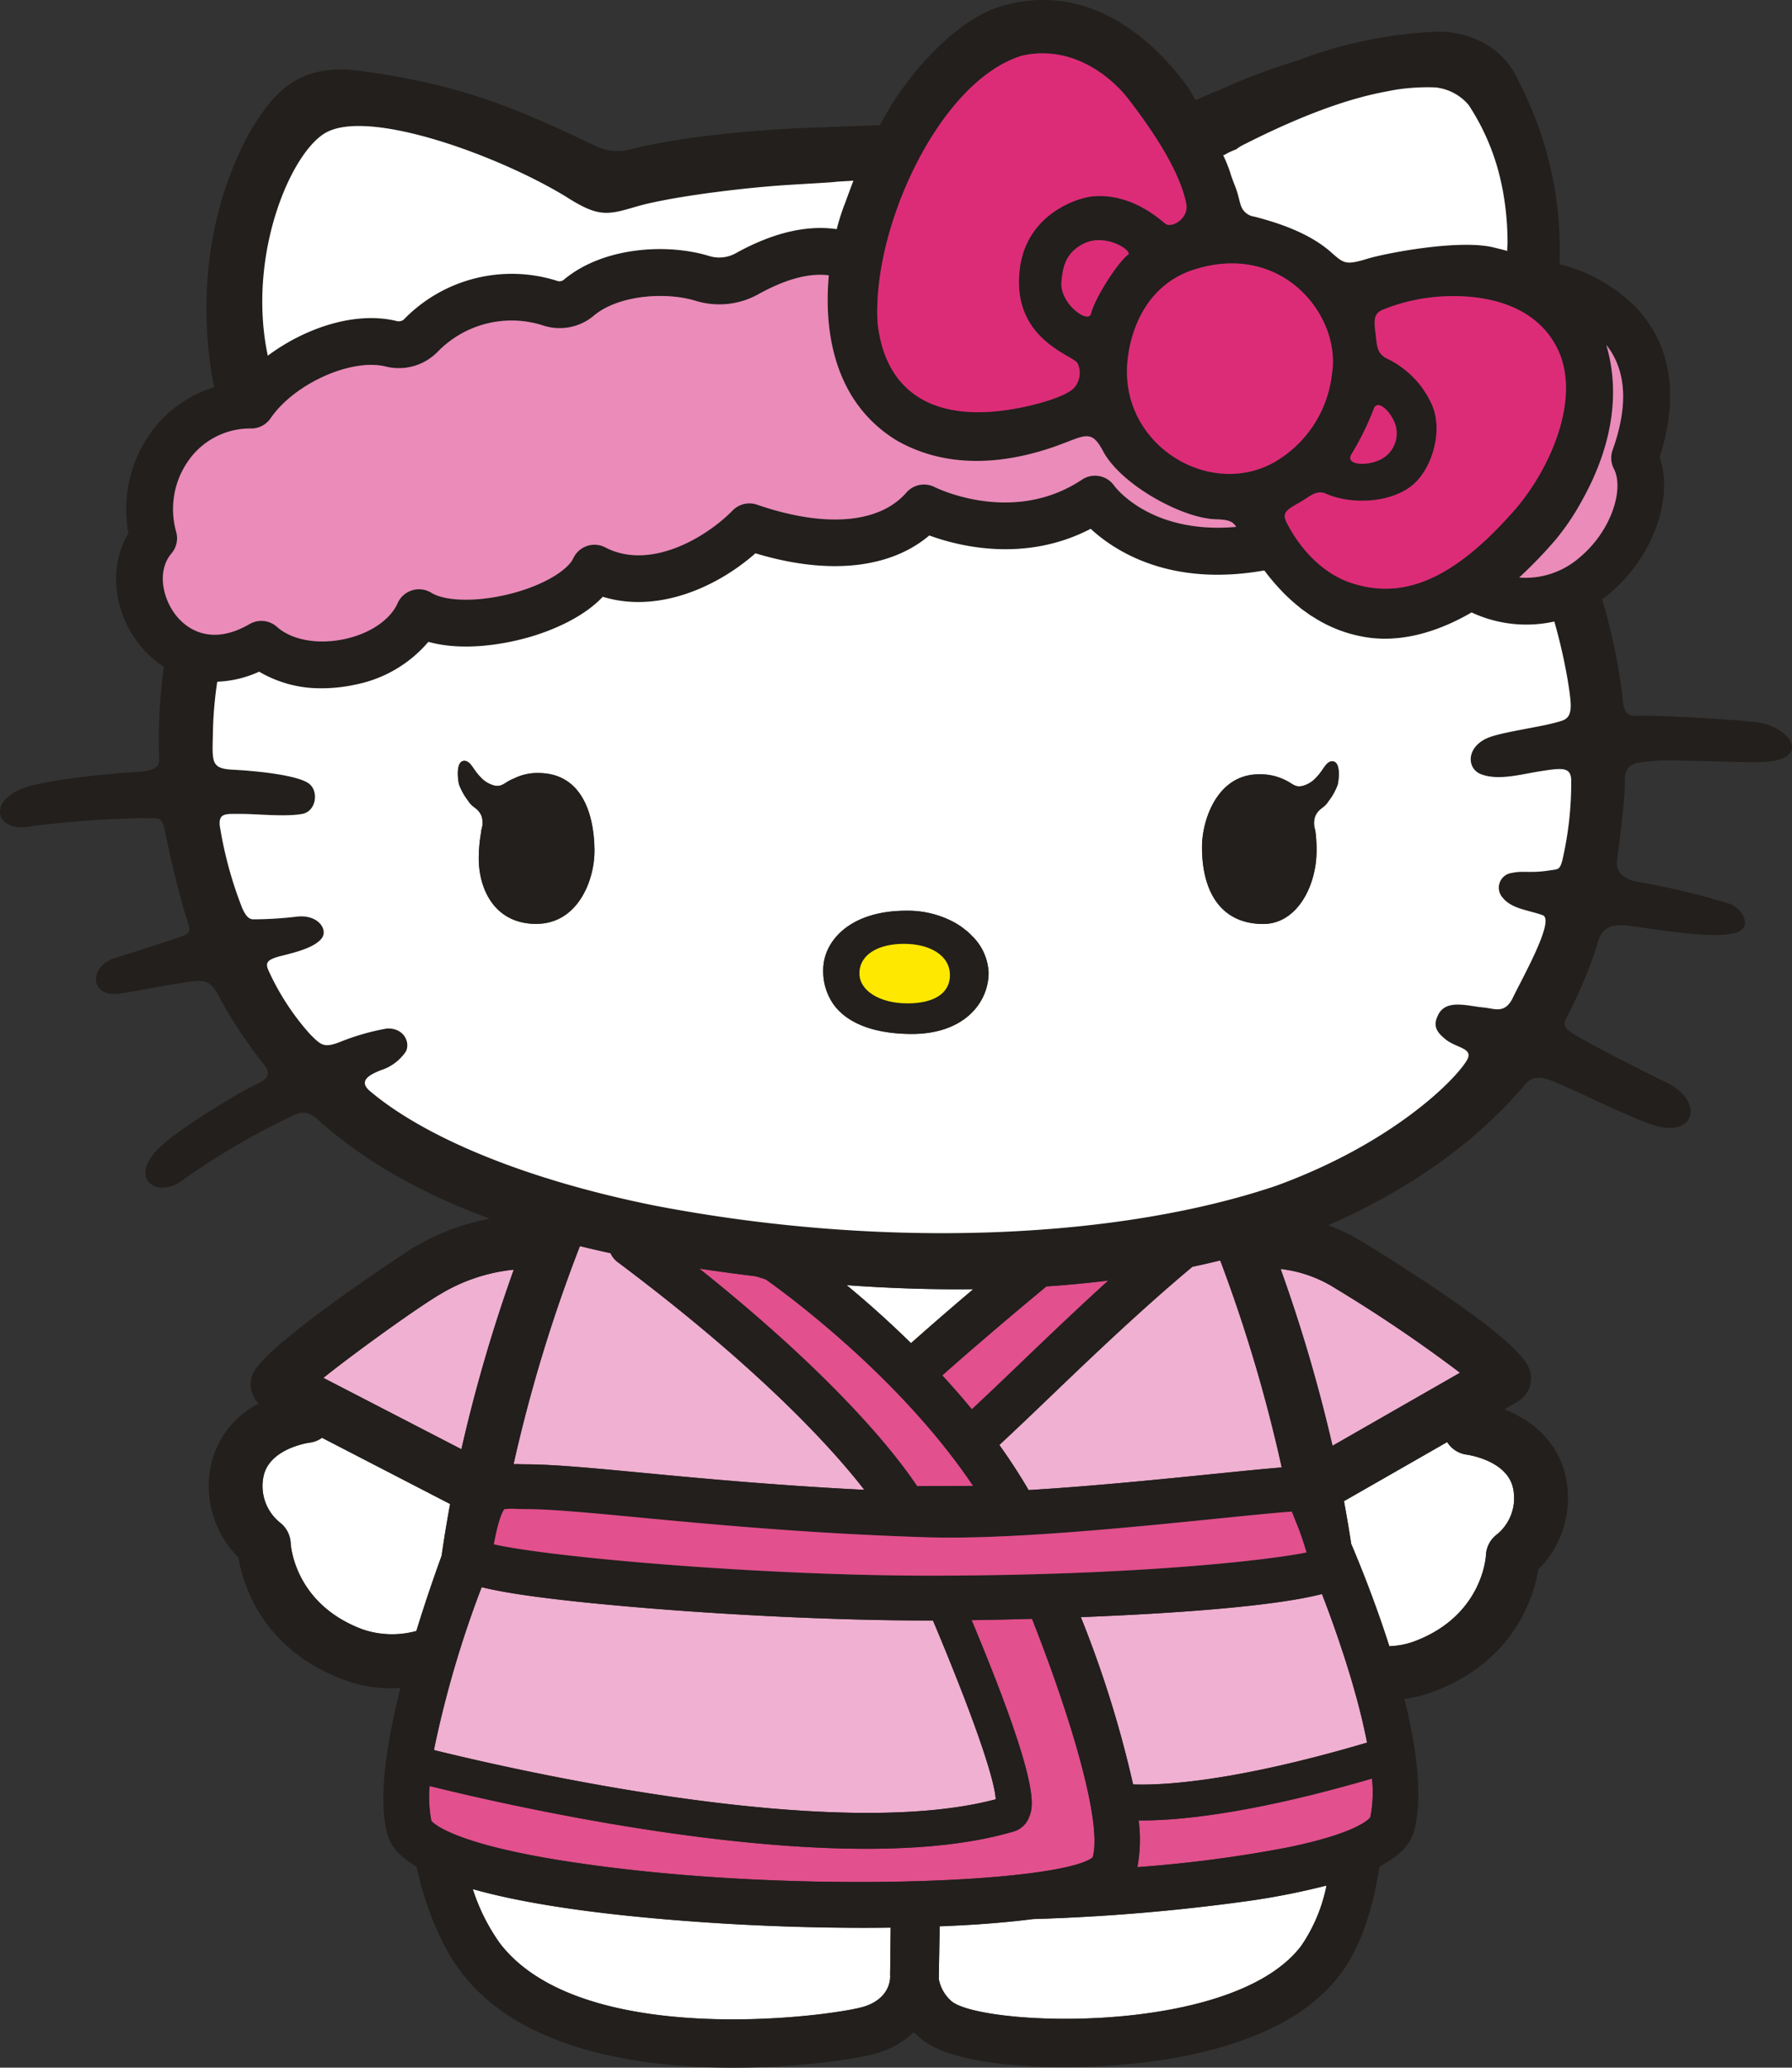 <svg xmlns="http://www.w3.org/2000/svg" xmlns:xlink="http://www.w3.org/1999/xlink" width="234.092" height="270.098" viewBox="0 0 234.092 270.098">
  <rect x="0" y="0" width="234.092" height="270.098" fill="#333333" stroke="none"/>
  <defs>
    <clipPath id="clip-path">
      <rect id="Rectángulo_726" data-name="Rectángulo 726" width="234.092" height="270.098" fill="none"/>
    </clipPath>
  </defs>
  <g id="Grupo_1320" data-name="Grupo 1320" transform="translate(0 0)">
    <g id="Grupo_1319" data-name="Grupo 1319" transform="translate(0 0)" clip-path="url(#clip-path)">
      <path id="Trazado_9240" data-name="Trazado 9240" d="M92.51,165.449c-2.112.272-4.541.509-7.39.7-1.534.1-3.151.18-4.8.248l-.119,6.87a5.071,5.071,0,0,0,1.739,2.98c1.67,1.275,7.623,2.237,14.79,2.237,11.211,0,25.4-2.353,30.83-9.545a21.18,21.18,0,0,0,3.294-7.867,95.5,95.5,0,0,1-9.962,1.98,260.327,260.327,0,0,1-28.379,2.4" transform="translate(42.434 85.225)" fill="#fff"/>
      <path id="Trazado_9241" data-name="Trazado 9241" d="M91.489,166.432c-6.676,0-13.773-.239-20.706-.711-14.814-1.012-24.3-2.616-30.393-4.346a25.592,25.592,0,0,0,3.531,7.066c6.084,7.97,19.386,9.954,30.445,9.954,8.479,0,15.638-1.165,17.224-1.694,3.664-1.222,3.32-4.11,3.32-4.11l.069-6.184c-1.15.014-2.31.024-3.489.024" transform="translate(21.371 85.386)" fill="#fff"/>
      <path id="Trazado_9242" data-name="Trazado 9242" d="M128.345,123.255l-.049-.067-13.479,7.72c.358,1.919.667,3.772.945,5.581.986,2.307,3.081,7.416,4.98,13.366a10.554,10.554,0,0,0,3.237-.621c8.89-3.321,9.37-10.965,9.387-11.289a3.58,3.58,0,0,1,1.443-2.7,6.129,6.129,0,0,0,2.107-5.982c-.749-3.714-5.993-4.424-6.045-4.431a3.564,3.564,0,0,1-2.528-1.578" transform="translate(60.751 65.18)" fill="#fff"/>
      <path id="Trazado_9243" data-name="Trazado 9243" d="M116.183,131.5l16.657-9.542a187.458,187.458,0,0,0-16.189-10.967,16.981,16.981,0,0,0-7.246-2.593,204.1,204.1,0,0,1,6.779,23.1" transform="translate(57.887 57.353)" fill="#f0b0d1"/>
      <path id="Trazado_9244" data-name="Trazado 9244" d="M46.941,131.473,30.2,122.821a3.5,3.5,0,0,1-1.619.636c-.032,0-5.275.714-6.025,4.425a6.137,6.137,0,0,0,2.145,6.012,3.619,3.619,0,0,1,1.407,2.7c.015.291.5,7.935,9.384,11.253a11.927,11.927,0,0,0,7.032.214c1.112-3.619,2.28-7.009,3.3-9.828.313-2.174.679-4.427,1.11-6.766" transform="translate(11.866 64.986)" fill="#fff"/>
      <path id="Trazado_9245" data-name="Trazado 9245" d="M52.5,108.463a23.109,23.109,0,0,0-9.565,3.181C40.251,113.2,32.15,118.979,27.627,122.6l18.031,9.32A203.765,203.765,0,0,1,52.5,108.463" transform="translate(14.618 57.389)" fill="#f0b0d1"/>
      <path id="Trazado_9246" data-name="Trazado 9246" d="M110.591,108.506c-6.647,5.568-12.909,11.542-18.461,16.868-2.439,2.338-4.69,4.494-6.756,6.407,1.361,1.9,2.645,3.867,3.824,5.892,8.3-.5,17.3-1.408,24.114-2.1,3.661-.37,6.691-.676,8.951-.859a196.861,196.861,0,0,0-8.035-27.041c-1.208.294-2.419.576-3.638.832" transform="translate(45.172 56.972)" fill="#f0b0d1"/>
      <path id="Trazado_9247" data-name="Trazado 9247" d="M56.547,107.374q-2.021-.436-4-.927a198.677,198.677,0,0,0-8.67,28.489c.187,0,.367-.006.563,0,.339.011.7.023,1.083.023,3.5,0,8.678.491,15.23,1.11,7.545.716,17.386,1.639,28.949,2.222-4.072-5.253-13.416-15.663-32.284-29.8a2.888,2.888,0,0,1-.869-1.119" transform="translate(23.215 56.322)" fill="#f0b0d1"/>
      <path id="Trazado_9248" data-name="Trazado 9248" d="M80.737,117.363c2.635-2.35,5.453-4.782,8.126-7.046-5.641.058-11.182-.145-16.527-.529,2.486,2.061,5.39,4.616,8.4,7.575" transform="translate(38.274 58.09)" fill="#fff"/>
      <path id="Trazado_9249" data-name="Trazado 9249" d="M129.52,154.556q-.14-.67-.294-1.35c-.078-.338-.156-.677-.24-1.02-.113-.465-.231-.933-.353-1.4-.087-.339-.176-.677-.268-1.017q-.2-.723-.407-1.445c-.093-.327-.185-.654-.283-.98-.15-.508-.306-1.012-.463-1.517-.092-.294-.18-.59-.274-.882-.179-.561-.361-1.115-.544-1.665-.076-.231-.151-.465-.228-.691q-.383-1.133-.771-2.222l-.017-.052q-.406-1.135-.8-2.208c-.052-.136-.1-.263-.151-.4-.2-.526-.391-1.04-.584-1.534-6.407,1.653-19.709,2.557-31.5,3.02a143.118,143.118,0,0,1,6.824,21.854c3.908.135,13.26-.352,30.567-5.464l0-.02c-.063-.333-.132-.67-.2-1.009" transform="translate(48.855 72.052)" fill="#f0b0d1"/>
      <path id="Trazado_9250" data-name="Trazado 9250" d="M116.7,160.954c9.65-1.968,10.884-3.937,10.9-3.957a17.185,17.185,0,0,0,.222-5.06c-15.7,4.583-25.131,5.474-30.09,5.474-.142,0-.261,0-.395,0a19.562,19.562,0,0,1-.167,6.1,168.209,168.209,0,0,0,19.533-2.554" transform="translate(51.412 80.392)" fill="#e2508d"/>
      <path id="Trazado_9251" data-name="Trazado 9251" d="M110.459,163.3c-.209-3.167-3.647-12.523-8.2-23.353H101.8c-11.516,0-26.142-.676-39.124-1.807-10.467-.913-16.181-1.748-19.372-2.551A136.588,136.588,0,0,0,37.158,156.4c-.028.159-.05.312-.078.469C47.336,159.4,89,169,110.459,163.3" transform="translate(19.619 71.741)" fill="#f0b0d1"/>
      <path id="Trazado_9252" data-name="Trazado 9252" d="M36.954,164.684h0c.026,0,1.881,2.775,17.085,5.193,28.305,4.5,64.912,2.974,69.292-.407,1.384-4.61-3.187-19.242-7.913-31.179-2.9.083-5.584.139-7.889.174,9.072,21.715,8.063,24.321,7.513,25.72a3.1,3.1,0,0,1-1.719,1.784c-.066.026-.135.05-.2.07-5.471,1.645-12.19,2.294-19.378,2.294-21.918,0-48.224-6.023-57.019-8.2a16.322,16.322,0,0,0,.229,4.552" transform="translate(19.403 73.172)" fill="#e2508d"/>
      <path id="Trazado_9253" data-name="Trazado 9253" d="M80.5,121.781c1.3,1.413,2.6,2.893,3.864,4.431,1.928-1.794,4.022-3.8,6.294-5.976,3.577-3.431,7.445-7.136,11.531-10.843q-4.041.491-8.084.766c-3.9,3.229-9.046,7.565-13.6,11.621" transform="translate(42.592 57.882)" fill="#e2508d"/>
      <path id="Trazado_9254" data-name="Trazado 9254" d="M67.1,109.371c-2.173-.268-4.308-.549-6.358-.853-.332-.043-.658-.095-.988-.139,18.394,14.7,25.99,24.724,28.434,28.408l7.323-.032c-9.7-14.439-24.894-25.426-27.074-26.963-.413-.154-.867-.291-1.336-.421" transform="translate(31.616 57.345)" fill="#e2508d"/>
      <path id="Trazado_9255" data-name="Trazado 9255" d="M229.521,94.357c-3.58-.439-12.317-.867-14.586-.862-2.092,0-2.807.4-3.025-2.72a74.916,74.916,0,0,0-2.629-12.5c.3-.222.606-.443.9-.688,5.72-4.722,8.477-12.421,6.62-17.872,3.2-9.971.171-16.076-3.008-19.473a21.215,21.215,0,0,0-10.077-5.728,47.65,47.65,0,0,0-5.26-23.741c-1.878-4.5-6.327-6.8-11.1-6.612a57.89,57.89,0,0,0-17.914,3.768,83.967,83.967,0,0,0-9.919,3.719c0,.015-.015.021-.018.031-.428.162-.847.327-1.278.483-.217.112-.966.457-2.054.934-.39-.711-.722-1.283-.94-1.615-.349-.489-.769-1.043-1.234-1.622C150.024,4.9,141.86-2.559,130.6.874c-6.135,1.937-12.135,9.234-14.736,13.837-.154.271-.5.873-.937,1.658l-.384.012c-2.122.073-4.26.138-6.4.217l0,.018c-8.165.2-18.632,1.083-26.006,2.948a6.5,6.5,0,0,1-4.321-.48c-10.3-4.933-17.54-8.037-30.783-9.826-8.246-1.116-11.464,3.119-14.406,8-5.892,10.76-6.673,23.122-4.655,33.319a15.949,15.949,0,0,0-8.049,5.642,17.127,17.127,0,0,0-3.141,13.435c-2.625,4.32-2.028,10.406,1.651,14.813A13.241,13.241,0,0,0,21.411,87.1a68.98,68.98,0,0,0-.606,12.089c.063,1.551-2.02,1.593-3.106,1.658-3.752.232-10.86.966-14.031,1.905-5.506,1.633-4.4,6.22.578,5.153a135.143,135.143,0,0,1,14.41-1.04c1.8.107,2.5-.511,2.927,1.82.538,2.921,2.155,9.467,2.885,11.555.544,1.557.379,1.746-1.447,2.34-1.852.609-5.613,1.838-7.919,2.535-3.59,1.073-3.44,5.321.636,4.664,2.945-.477,6.208-1.132,8.87-1.52,2.263-.336,3.015-.061,4.064,2.031a59.34,59.34,0,0,0,5.844,8.8c1.058,1.307.287,1.977-1.266,2.668s-10.609,6.055-12.887,8.624c-3.473,3.918.421,6.162,3.529,3.755A96.006,96.006,0,0,1,37.35,146.16c1.9-.924,2.651-1.281,4.23.144,6.061,5.467,13.741,9.7,22.4,12.89a31.029,31.029,0,0,0-9.942,3.759c-.187.109-19.446,12.626-21.039,16.582a3.5,3.5,0,0,0,.813,3.814,11.841,11.841,0,0,0-6.269,8.127,13.135,13.135,0,0,0,3.6,11.968c.6,3.575,3.13,12.007,13.76,15.976a17.937,17.937,0,0,0,6.311,1.132c.367,0,.734-.047,1.1-.069-.514,2.057-.971,4.106-1.333,6.09-.911,4.835-1.246,9.354-.459,12.672.223.942.648,2.685,3.887,4.593,1.179,5.33,3.233,10.372,5.869,13.823C68.12,267.94,83.89,270.1,95.736,270.1c8.988,0,16.785-1.206,19.226-2.021a11.732,11.732,0,0,0,4.419-2.622,10.143,10.143,0,0,0,1.162,1.04c4.023,3.07,13.392,3.529,18.618,3.529,8.046,0,27.648-1.174,35.868-12.052,2.762-3.653,4.315-8.618,5.167-14.158,3.248-1.677,4.245-3.4,4.606-4.916,1.066-4.485.2-10.771-1.344-16.967a17.766,17.766,0,0,0,3.733-.933c10.633-3.973,13.164-12.4,13.765-15.979a13.133,13.133,0,0,0,3.6-11.965c-.982-4.867-4.626-7.6-8.042-8.962l1.716-.983a3.513,3.513,0,0,0,1.515-4.359c-1.1-2.725-8.335-8.237-21.515-16.381a26.908,26.908,0,0,0-4.73-2.32c8.578-3.714,18.492-9.768,25.649-18.314,1.263-1.517,2.7-.954,4.535-.159,3.255,1.41,9.925,4.7,12.507,5.459,5.211,1.547,6.581-3.211,1.349-5.7-3.291-1.589-10.156-5.127-11.692-6.084-1.344-.835-1.9-1.2-1.057-2.612a63.692,63.692,0,0,0,3.76-8.912c.492-2.288,1.447-3.165,4.419-2.777,4.211.554,10.615,1.688,13.6.942,2.59-.651,1.018-3.223-.6-3.814a95.854,95.854,0,0,0-11.468-2.785c-2.456-.312-3.437-1.385-3.266-2.863s1.083-8.031,1.018-10.422c-.073-2.688,2.064-2.382,3.872-2.609s11.211.248,14.1.138c6.6-.245,3.644-4.639-.7-5.178M203.286,45.223c3.555,6.665-.96,16.294-5.419,21.389-8.006,9.136-14.58,11.768-21.326,9.549-4.444-1.456-7.25-5.448-8.477-7.918-.641-1.286.031-1.653,1.716-2.616,1.275-.729,2.164-1.693,3.407-1.145C176.606,66,182,65.722,184.8,63.114c2.32-2.173,3.733-6.9,2.243-10.262a12.207,12.207,0,0,0-5.936-6.048c-1.347-.682-1.236-1.933-1.421-3.231-.248-1.9-.164-2.543.809-3.06a24.1,24.1,0,0,1,7.772-1.783c2.537-.159,11.348-.381,15.019,6.493M176.565,59.3a36.51,36.51,0,0,0,2.888-5.881c.413-1.216,1.875-.018,2.6,1.494a3.809,3.809,0,0,1-1.762,5.144c-1.658.847-4.667.748-3.725-.757M159.873,20.28a8.7,8.7,0,0,1,1.607-.768,5.231,5.231,0,0,1,.838-.544c7.15-3.633,13.389-6.034,18.829-7.028.39-.08.791-.153,1.188-.223a26.926,26.926,0,0,1,5.211-.294c.135.006.263.043.395.058a6.566,6.566,0,0,1,3.911,2.242,29.966,29.966,0,0,1,4.379,10.783c.021.107.049.213.07.332a37.363,37.363,0,0,1,.624,7.144,4.954,4.954,0,0,0-.031.8c-.485-.136-.925-.248-1.31-.341-.144-.037-.3-.078-.424-.109-4.52-1.128-14.17.746-16.479,1.45-2.9.89-3.141.636-4.771-.807-1.887-1.667-4.811-3.337-10.059-4.679a2.132,2.132,0,0,1-1.734-1.4c-.252-.673-.355-1.564-.833-2.723-.1-.246-.188-.474-.271-.7-.118-.321-.22-.627-.3-.907a19.884,19.884,0,0,0-.943-2.323.532.532,0,0,1,.1.035m-4.09,15C167.473,31.391,175.229,41.276,174,48.8a15.233,15.233,0,0,1-7.551,11.591c-8.716,4.876-20.64-2.607-19.1-13.785.745-5.47,3.682-9.744,8.435-11.322m-13.259,5.685c-.333,1.425-4.148-1.324-3.867-4.2.18-1.849.5-3.705,2.863-4.927,2.911-1.491,6.512.956,5.84,1.431-1.257.876-4.358,5.656-4.835,7.694M133.537,7.26c7.146-1.567,12.237,3.575,13.774,5.558,2.35,3.038,6.717,9,7.65,13.788.381,1.966-1.942,3.254-2.731,2.612s-4.5-4.025-9.5-3.567c-1.982.177-8.636,2.289-9.519,9.482-1.124,9.153,6.875,11.224,7.532,12.288a2.942,2.942,0,0,1-.492,3.3c-.979.965-3.91,1.91-6.727,2.488-11.412,2.352-17.871-1.892-18.888-11-.774-12.419,8.113-31.714,18.9-34.948M42.4,17.427C47.913,14.02,65.1,20.3,73.939,25.7c4.178,2.665,5.347,2.43,9.086,1.32,3.863-1.147,11.916-2.222,18.085-2.728,2.456-.2,8.071-.469,8.1-.547.575-.035.979-.06,1.132-.066.206-.014.633-.04,1.142-.07-.437,1.124-.784,2.1-1.052,2.823-.089.235-.168.445-.237.616a29.308,29.308,0,0,0-.89,2.887c-3.941-.567-8.361.465-13.238,3.174a4.438,4.438,0,0,1-3.471.321c-5.517-1.673-13.771-1.162-18.872,3.054a.939.939,0,0,1-.807.251,19.633,19.633,0,0,0-20.195,5.032,1.057,1.057,0,0,1-.966.156c-5.468-1.3-12.013.992-16.771,4.541-2.728-12.9,2.853-26.238,7.418-29.033M23.128,80.552c-1.89-2.263-2.677-5.97-.731-8.256a3.061,3.061,0,0,0,.619-2.811,10.985,10.985,0,0,1,1.78-9.566,9.832,9.832,0,0,1,8.019-3.944h0a3.058,3.058,0,0,0,2.526-1.335c3.064-4.494,10.477-7.847,14.984-6.774a7.074,7.074,0,0,0,6.905-1.977A13.457,13.457,0,0,1,70.89,42.5a6.921,6.921,0,0,0,6.728-1.307c3.239-2.674,9.373-3.074,13.2-1.914a10.5,10.5,0,0,0,8.219-.829c3.6-2,6.647-2.807,9.23-2.483-.671,7.387.7,16.542,8.806,21.539,5.613,3.237,12.475,3.537,20,1.069,4.566-1.5,5.347-2.791,7,.329,2.323,4.41,10.366,8.811,14.715,8.927,1.809.05,2.263.313,2.693,1-11.075.985-15.727-5.1-15.938-5.384a3.055,3.055,0,0,0-4.2-.792c-8.958,5.974-18.849,1.174-19.256.971a3.064,3.064,0,0,0-3.69.717c-3.535,4.058-10.647,4.636-19.51,1.583a3.063,3.063,0,0,0-3.184.754c-3.515,3.6-10.841,7.86-16.628,4.83a3.058,3.058,0,0,0-4.193,1.422c-.587,1.266-3.031,3.1-7.162,4.343-4.528,1.362-9.314,1.428-11.381.157a3.058,3.058,0,0,0-4.4,1.362c-.969,2.179-3.619,3.974-6.916,4.684-3.512.752-6.9.144-8.85-1.593a3.056,3.056,0,0,0-3.572-.362c-5.268,3.063-8.383.346-9.477-.966m34.425,88.482a23.1,23.1,0,0,1,9.566-3.181,203.554,203.554,0,0,0-6.844,23.455l-18.03-9.32c4.523-3.619,12.624-9.4,15.308-10.955M148.744,237.8c.135,0,.254.006.395.006,4.959,0,14.394-.891,30.09-5.474a17.132,17.132,0,0,1-.222,5.06c-.012.018-1.246,1.989-10.9,3.957a168.2,168.2,0,0,1-19.533,2.552,19.558,19.558,0,0,0,.167-6.1m-.729-4.7a143.171,143.171,0,0,0-6.824-21.854c11.794-.463,25.1-1.367,31.5-3.02.191.494.387,1.009.584,1.534.05.136.1.261.15.4q.4,1.071.8,2.208l.018.054c.257.723.515,1.466.769,2.22.078.228.151.462.228.691.183.55.367,1.1.546,1.665.093.292.182.589.274.882.156.5.312,1.009.463,1.517.1.327.19.653.283.98q.209.723.407,1.445c.092.339.179.679.268,1.017q.183.7.353,1.4c.083.343.162.682.239,1.021q.156.679.3,1.349.105.509.2,1.009l0,.02c-17.306,5.112-26.657,5.6-30.565,5.464m-34.87,8.406c7.188,0,13.909-.648,19.378-2.294.067-.02.136-.044.2-.07a3.112,3.112,0,0,0,1.719-1.784c.549-1.4,1.56-4-7.514-25.72,2.306-.035,4.988-.092,7.889-.174,4.726,11.936,9.3,26.568,7.915,31.179-4.381,3.381-40.988,4.91-69.293.407-15.2-2.418-17.059-5.194-17.085-5.194v0a16.321,16.321,0,0,1-.229-4.552c8.8,2.179,35.1,8.2,57.019,8.2M56.7,228.611c.028-.158.05-.31.08-.469a136.362,136.362,0,0,1,6.142-20.813c3.191.8,8.906,1.638,19.372,2.551,12.982,1.132,27.608,1.807,39.124,1.807l.457,0c4.558,10.828,7.994,20.186,8.2,23.353-21.463,5.7-63.123-3.893-73.379-6.427m64.718-22.779c-22.261,0-49.734-2.433-56.907-4.1.706-3.794,1.3-4.5,1.385-4.581a7.58,7.58,0,0,1,1.573-.037c.4.012.82.026,1.266.026,3.226,0,8.28.479,14.678,1.084,9.361.888,22.181,2.1,37.555,2.59,10.641.341,26.515-1.269,38.105-2.44,3.893-.395,7.4-.749,9.678-.914.154.4.309.791.46,1.173a37.689,37.689,0,0,1,1.457,4.174c-5.727,1.136-23.394,3.028-49.251,3.028m37.067-13.286c-6.811.69-15.817,1.6-24.114,2.1-1.179-2.025-2.462-3.994-3.824-5.892,2.066-1.913,4.317-4.069,6.756-6.407,5.552-5.326,11.814-11.3,18.461-16.868,1.219-.255,2.43-.537,3.639-.832a197.053,197.053,0,0,1,8.034,27.041c-2.26.183-5.291.489-8.951.859m-25.236-14.427c-2.271,2.177-4.366,4.182-6.292,5.976-1.266-1.54-2.561-3.018-3.864-4.431,4.558-4.057,9.707-8.392,13.6-11.621q4.041-.271,8.084-.766c-4.086,3.707-7.954,7.412-11.533,10.843m-14.238-2.665c-3.011-2.959-5.915-5.514-8.4-7.575,5.344.384,10.886.589,16.527.529-2.673,2.266-5.491,4.7-8.126,7.046m8.117,18.646-7.323.032c-2.442-3.684-10.039-13.705-28.432-28.408.33.044.656.1.986.139,2.052.3,4.187.587,6.36.853.469.13.922.268,1.335.421,2.182,1.537,17.375,12.523,27.074,26.963m-14.213.514c-11.563-.581-21.4-1.5-28.949-2.22-6.551-.621-11.725-1.112-15.23-1.112-.382,0-.742-.011-1.083-.021-.194-.006-.375,0-.561,0a198.482,198.482,0,0,1,8.67-28.489q1.979.491,4,.927a2.9,2.9,0,0,0,.869,1.118c18.868,14.137,28.214,24.547,32.284,29.8m-58.521,18.44a11.927,11.927,0,0,1-7.032-.214c-8.887-3.318-9.369-10.962-9.383-11.253a3.624,3.624,0,0,0-1.407-2.7,6.134,6.134,0,0,1-2.147-6.012c.751-3.711,5.993-4.422,6.025-4.427a3.484,3.484,0,0,0,1.619-.635l16.738,8.652c-.431,2.34-.8,4.592-1.11,6.766-1.023,2.818-2.191,6.208-3.3,9.828m58.568,49.034c-1.586.529-8.745,1.7-17.224,1.7-11.059,0-24.359-1.986-30.445-9.955a25.645,25.645,0,0,1-3.531-7.068c6.1,1.729,15.579,3.335,30.393,4.346,6.935.473,14.03.711,20.706.711q1.768,0,3.491-.024l-.069,6.184s.344,2.888-3.321,4.11m57.031-7.924c-5.434,7.191-19.62,9.545-30.83,9.545-7.167,0-13.12-.962-14.791-2.237a5.064,5.064,0,0,1-1.737-2.98l.119-6.87c1.65-.067,3.268-.145,4.8-.248,2.849-.19,5.277-.428,7.39-.7a261.024,261.024,0,0,0,28.377-2.4,95.542,95.542,0,0,0,9.964-1.98,21.18,21.18,0,0,1-3.294,7.867m27.677-59.718a6.123,6.123,0,0,1-2.109,5.982,3.586,3.586,0,0,0-1.442,2.7c-.017.323-.5,7.967-9.389,11.288a10.58,10.58,0,0,1-3.236.622c-1.9-5.951-4-11.06-4.98-13.368-.278-1.809-.587-3.662-.945-5.581l13.479-7.72c.012.018.038.052.049.067a3.564,3.564,0,0,0,2.528,1.578c.052.008,5.3.719,6.045,4.431m-23.132-26.1a187.568,187.568,0,0,1,16.189,10.967l-16.657,9.542a203.968,203.968,0,0,0-6.779-23.1,16.994,16.994,0,0,1,7.246,2.593m29.541-55.9c-.346,1.217-.529,1.086-1.651,1.257-2.462.4-3.474,0-4.9.327a1.94,1.94,0,0,0-1.2,3.265c1.159,1.453,3.471,1.615,5.208,2.266,1.633.618-2.71,8.272-3.887,10.734-1.067,2.251-2.444,1.431-3.875,1.312-2.046-.18-4.817-1.119-5.872.908-.731,1.4-.346,2.236.917,3.245,1.474,1.2,3.746,1.141,2.8,2.752-1.514,2.561-9.681,10.825-24.856,16.366-20.2,6.858-50.669,8.491-81.251,2.609-17.53-3.532-30.318-9.162-37.168-14.942-1.627-1.37-.012-2.158,1.364-2.723a6.212,6.212,0,0,0,3.318-2.465c.59-1.177-.245-3.1-2.486-3a30.508,30.508,0,0,0-6.225,1.8c-2.031.765-2.388.367-3.838-1.086a32.847,32.847,0,0,1-5.3-8.077c-.55-1.128-.471-1.6,1.486-2.1,2-.5,4.459-1.116,5.37-2.327.847-1.11-.45-3.138-3.248-2.826a47.975,47.975,0,0,1-5.725.352c-.581-.015-.991-.5-1.425-1.486A51.645,51.645,0,0,1,28.7,107.81c-.113-1.664.817-1.474,2.827-1.486s5.769.4,7.95,0c1.771-.318,2.184-2.814.991-3.875-1.275-1.135-6.526-1.722-10.089-1.905-2.942-.159-2.627-1.086-2.563-5.058a51.127,51.127,0,0,1,.564-6.435,14.441,14.441,0,0,0,5.471-1.307A15.747,15.747,0,0,0,42.1,89.91a20.074,20.074,0,0,0,4.219-.457,16.778,16.778,0,0,0,9.644-5.607c4.176,1.176,9.464.5,13.523-.719,2.075-.622,6.494-2.223,9.257-5.168,6.973,2.158,14.712-1.064,19.938-5.678,9.491,2.866,17.565,2.025,22.715-2.332,3.861,1.414,12.488,3.6,21.082-.87,3.187,2.945,10.425,7.623,22.68,5.438a29.1,29.1,0,0,0,2.538,2.962,23.5,23.5,0,0,0,2.04,1.832c.06.047.113.1.173.145.28.22.578.427.873.635.128.089.248.185.378.272.145.1.3.183.453.277a17.842,17.842,0,0,0,7.364,2.679c4.084.512,8.636-.624,13.26-3.312a16.894,16.894,0,0,0,10.806,1.187,71.555,71.555,0,0,1,1.7,7.386c.164.973.323,1.951.411,2.927.209,2.277-.636,2.5-1.486,2.757-2.177.665-6.72,1.248-8.887,1.966-3.315,1.107-3.281,4.2-1.263,4.927,2.272.838,5.1,0,7.771-.419,2.688-.416,3.916-.6,3.96,1.184a45.035,45.035,0,0,1-1.174,10.523m2.213-39.576a10.758,10.758,0,0,1-7.843,2.575,59.06,59.06,0,0,0,4.789-4.971,31.886,31.886,0,0,0,3.43-5.1c4.653-8.338,4.667-15.329,3.159-20.333,2.625,3.292,2.927,7.9.832,13.75a3.061,3.061,0,0,0,.168,2.447c1.358,2.6-.294,8.126-4.535,11.627" transform="translate(0 0)" fill="#221f1c"/>
      <path id="Trazado_9256" data-name="Trazado 9256" d="M191.678,76.833c-2.667.416-5.5,1.257-7.771.419-2.018-.728-2.052-3.82,1.263-4.927,2.167-.719,6.71-1.3,8.887-1.966.85-.257,1.7-.48,1.486-2.759-.089-.976-.248-1.954-.41-2.927a72.546,72.546,0,0,0-1.7-7.386A16.891,16.891,0,0,1,182.623,56.1c-4.626,2.688-9.178,3.824-13.262,3.312A17.842,17.842,0,0,1,162,56.736c-.148-.093-.307-.18-.453-.277-.13-.087-.249-.183-.376-.274-.3-.208-.595-.414-.875-.633-.06-.047-.113-.1-.173-.145a23.744,23.744,0,0,1-2.04-1.833,29.116,29.116,0,0,1-2.538-2.96c-12.253,2.184-19.493-2.492-22.68-5.438-8.592,4.47-17.221,2.284-21.08.87-5.15,4.356-13.225,5.2-22.716,2.33-5.227,4.615-12.965,7.837-19.938,5.678C66.366,57,61.946,58.6,59.871,59.224c-4.06,1.222-9.347,1.895-13.522.717A16.784,16.784,0,0,1,36.7,65.55a20.165,20.165,0,0,1-4.219.457,15.724,15.724,0,0,1-8.239-2.168,14.43,14.43,0,0,1-5.473,1.309,51.078,51.078,0,0,0-.564,6.435c-.064,3.973-.379,4.9,2.563,5.058,3.563.183,8.814.771,10.089,1.905,1.193,1.061.78,3.555-.991,3.875-2.181.4-5.936-.006-7.95,0s-2.94-.177-2.827,1.485A51.75,51.75,0,0,0,22.022,94.7c.434.982.844,1.471,1.425,1.486a47.974,47.974,0,0,0,5.725-.352c2.8-.312,4.095,1.716,3.248,2.826-.911,1.211-3.367,1.829-5.37,2.327-1.957.5-2.037.969-1.486,2.1a32.846,32.846,0,0,0,5.3,8.075c1.45,1.453,1.807,1.85,3.838,1.086a30.548,30.548,0,0,1,6.227-1.8c2.24-.1,3.075,1.826,2.485,3a6.207,6.207,0,0,1-3.317,2.465c-1.378.566-2.991,1.355-1.365,2.725,6.85,5.78,19.638,11.41,37.168,14.941,30.584,5.884,61.05,4.251,81.252-2.607,15.173-5.542,23.34-13.8,24.854-16.368.945-1.612-1.327-1.557-2.8-2.752-1.262-1.009-1.647-1.847-.916-3.245,1.055-2.028,3.824-1.089,5.87-.908,1.431.119,2.807.94,3.875-1.31,1.177-2.462,5.52-10.117,3.887-10.734-1.737-.651-4.049-.813-5.208-2.266a1.941,1.941,0,0,1,1.2-3.266c1.428-.324,2.44.073,4.9-.327,1.122-.171,1.306-.04,1.651-1.257a45.022,45.022,0,0,0,1.174-10.522c-.043-1.783-1.272-1.6-3.96-1.184M60.442,96.782c-5.457,0-7.506-4.552-7.509-8.552a19.878,19.878,0,0,1,.32-3.482,1.866,1.866,0,0,1,.028-.275,2.9,2.9,0,0,0,.006-1.809c-.541-1.145-1.093-.937-1.763-1.992a7.948,7.948,0,0,1-1.174-2.121c-.154-.635-.433-2.916.6-3.055.658-.087,1.066.654,1.387,1.089a7.133,7.133,0,0,0,.855,1.058A3.608,3.608,0,0,0,54.924,78.7c.784.188,1.124-.1,1.76-.494a6.038,6.038,0,0,1,.864-.425,6.838,6.838,0,0,1,3.141-.708c6.26,0,7.358,6.4,7.357,10.2s-2.159,9.5-7.6,9.5m49.08,14.384c-4.688,0-8.412-1.269-10.28-3.91a7.523,7.523,0,0,1-1.317-4.457c0-3.682,3.41-7.728,10.823-7.728a12.742,12.742,0,0,1,6.49,1.627l.014.009q.415.243.789.511c.1.073.193.153.291.229.145.112.3.222.433.341.2.177.4.364.58.554.02.018.041.037.06.057a7.124,7.124,0,0,1,2.125,4.765c0,3.907-3.187,8-10.006,8m55.6-32.55a7.883,7.883,0,0,1-1.173,2.118c-.673,1.057-1.222.847-1.762,2a2.836,2.836,0,0,0,.009,1.8,19.18,19.18,0,0,1,.176,2.616c0,4.855-2.65,9.65-6.959,9.65-5.457,0-8.006-4.1-8.006-10.057,0-3.4,1.905-9.493,7.456-9.493a7.339,7.339,0,0,1,3.924,1.029c.632.388.977.674,1.765.488a3.658,3.658,0,0,0,1.736-1.061,7.462,7.462,0,0,0,.853-1.06c.318-.431.722-1.174,1.382-1.087,1.032.141.758,2.424.6,3.057" transform="translate(9.612 23.903)" fill="#fff"/>
      <path id="Trazado_9257" data-name="Trazado 9257" d="M39.9,36.223a1.061,1.061,0,0,0,.968-.156A19.634,19.634,0,0,1,61.06,31.035a.936.936,0,0,0,.806-.251c5.1-4.216,13.357-4.726,18.874-3.054a4.427,4.427,0,0,0,3.47-.321c4.876-2.71,9.3-3.742,13.238-3.174a29.553,29.553,0,0,1,.89-2.885c.069-.173.148-.381.237-.618.268-.72.616-1.7,1.052-2.823l-1.142.07c-.153.006-.557.031-1.132.067-.028.076-5.642.349-8.1.547-6.167.5-14.222,1.581-18.085,2.728-3.739,1.11-4.907,1.346-9.084-1.321C53.24,14.6,36.057,8.325,30.543,11.732c-4.564,2.8-10.144,16.132-7.416,29.035,4.759-3.549,11.3-5.847,16.77-4.543" transform="translate(11.856 5.696)" fill="#fff"/>
      <path id="Trazado_9258" data-name="Trazado 9258" d="M105.73,19.53c.083.223.17.451.271.7.479,1.159.581,2.052.833,2.723a2.131,2.131,0,0,0,1.734,1.4c5.248,1.343,8.172,3.012,10.059,4.679,1.63,1.442,1.869,1.7,4.771.807,2.307-.7,11.959-2.578,16.479-1.45l.424.107c.385.095.826.2,1.31.341a4.929,4.929,0,0,1,.031-.8,37.362,37.362,0,0,0-.624-7.144c-.021-.119-.049-.226-.07-.333a29.966,29.966,0,0,0-4.379-10.783,6.564,6.564,0,0,0-3.911-2.24c-.132-.017-.26-.052-.395-.06a27.053,27.053,0,0,0-5.211.3c-.4.07-.8.144-1.188.223-5.441.994-11.679,3.393-18.829,7.026a5.231,5.231,0,0,0-.838.544,8.764,8.764,0,0,0-1.609.768.532.532,0,0,0-.1-.035,19.691,19.691,0,0,1,.945,2.323c.076.281.179.587.3.907" transform="translate(55.286 3.944)" fill="#fff"/>
      <path id="Trazado_9259" data-name="Trazado 9259" d="M49.606,66.588a6.834,6.834,0,0,0-3.141.708,5.889,5.889,0,0,0-.864.427c-.636.395-.976.68-1.76.492a3.608,3.608,0,0,1-1.736-1.061,7.2,7.2,0,0,1-.855-1.057c-.321-.436-.729-1.177-1.387-1.09-1.031.139-.752,2.421-.6,3.055a7.925,7.925,0,0,0,1.174,2.121c.67,1.055,1.222.849,1.763,1.992a2.9,2.9,0,0,1-.006,1.809,1.679,1.679,0,0,0-.028.275,19.732,19.732,0,0,0-.32,3.482c0,4,2.052,8.552,7.509,8.552,5.442,0,7.6-5.7,7.6-9.5s-1.1-10.205-7.357-10.2" transform="translate(20.695 34.392)" fill="#221f1c"/>
      <path id="Trazado_9260" data-name="Trazado 9260" d="M119.8,65.048c-.661-.087-1.064.656-1.382,1.087a7.462,7.462,0,0,1-.853,1.06,3.659,3.659,0,0,1-1.736,1.061c-.787.187-1.133-.1-1.765-.488a7.339,7.339,0,0,0-3.924-1.029c-5.551,0-7.456,6.09-7.456,9.494,0,5.953,2.549,10.055,8.006,10.055,4.309,0,6.954-4.8,6.959-9.65a19.18,19.18,0,0,0-.176-2.616,2.836,2.836,0,0,1-.009-1.8c.54-1.148,1.089-.939,1.762-1.994a7.909,7.909,0,0,0,1.173-2.119c.161-.633.433-2.916-.6-3.057" transform="translate(54.332 34.414)" fill="#221f1c"/>
      <path id="Trazado_9261" data-name="Trazado 9261" d="M142.157,45.653a3.054,3.054,0,0,1-.167-2.447c2.093-5.849,1.792-10.458-.833-13.75,1.508,5,1.494,11.994-3.159,20.333a31.888,31.888,0,0,1-3.43,5.1,59.062,59.062,0,0,1-4.789,4.971,10.753,10.753,0,0,0,7.843-2.575c4.243-3.5,5.893-9.026,4.535-11.627" transform="translate(68.667 15.586)" fill="#ea8bb9"/>
      <path id="Trazado_9262" data-name="Trazado 9262" d="M25.246,69.1a3.053,3.053,0,0,1,3.572.364c1.948,1.736,5.338,2.344,8.85,1.593,3.3-.711,5.947-2.506,6.916-4.685a3.056,3.056,0,0,1,4.4-1.361c2.067,1.269,6.853,1.2,11.381-.156,4.132-1.245,6.575-3.078,7.162-4.344a3.057,3.057,0,0,1,4.194-1.421c5.785,3.026,13.111-1.232,16.626-4.832a3.066,3.066,0,0,1,3.184-.754c8.863,3.052,15.975,2.476,19.51-1.581a3.062,3.062,0,0,1,3.69-.719c.407.2,10.3,5,19.256-.973a3.058,3.058,0,0,1,4.2.794c.211.287,4.863,6.367,15.938,5.382-.43-.682-.884-.943-2.693-1-4.349-.116-12.392-4.515-14.715-8.924-1.654-3.121-2.436-1.83-7-.33-7.528,2.468-14.389,2.168-20-1.07-8.1-5-9.477-14.152-8.806-21.539-2.583-.324-5.627.483-9.23,2.483a10.486,10.486,0,0,1-8.219.83c-3.826-1.159-9.961-.76-13.2,1.913a6.906,6.906,0,0,1-6.727,1.307,13.461,13.461,0,0,0-13.66,3.392,7.076,7.076,0,0,1-6.9,1.974c-4.506-1.072-11.919,2.28-14.984,6.775a3.062,3.062,0,0,1-2.526,1.335h0A9.832,9.832,0,0,0,17.437,47.5a10.984,10.984,0,0,0-1.78,9.565,3.06,3.06,0,0,1-.619,2.811c-1.947,2.286-1.159,5.993.731,8.257,1.095,1.31,4.21,4.028,9.477.965" transform="translate(7.36 12.421)" fill="#ea8bb9"/>
      <path id="Trazado_9263" data-name="Trazado 9263" d="M89.745,81.076c-.184-.188-.375-.375-.58-.554-.136-.118-.286-.228-.433-.341-.1-.075-.188-.156-.291-.228-.249-.179-.512-.35-.788-.511l-.015-.011a12.757,12.757,0,0,0-6.49-1.625c-7.413,0-10.823,4.045-10.823,7.727a7.518,7.518,0,0,0,1.318,4.459c1.867,2.641,5.59,3.908,10.279,3.908,6.82,0,10.006-4.095,10.006-8a7.126,7.126,0,0,0-2.124-4.765l-.061-.058M81.332,89.9c-3.59,0-6.272-1.641-6.272-3.913,0-2.456,2.453-3.863,5.817-3.863s6,1.5,6,4.093c0,2.408-2.135,3.682-5.548,3.682" transform="translate(37.211 41.169)" fill="#221f1c"/>
      <path id="Trazado_9264" data-name="Trazado 9264" d="M79.239,80.631c-3.364,0-5.817,1.407-5.817,3.863,0,2.272,2.682,3.913,6.272,3.913,3.413,0,5.548-1.274,5.548-3.682,0-2.595-2.635-4.093-6-4.093" transform="translate(38.848 42.663)" fill="#ffe800"/>
      <path id="Trazado_9265" data-name="Trazado 9265" d="M119.256,41.743a3.806,3.806,0,0,0,1.762-5.142c-.722-1.511-2.185-2.71-2.6-1.494a36.5,36.5,0,0,1-2.888,5.879c-.942,1.506,2.067,1.6,3.725.757" transform="translate(61.034 18.311)" fill="#dd2c77"/>
      <path id="Trazado_9266" data-name="Trazado 9266" d="M93.877,50.8c2.817-.578,5.748-1.523,6.728-2.486a2.942,2.942,0,0,0,.491-3.3c-.656-1.066-8.656-3.136-7.531-12.288.881-7.194,7.535-9.3,9.519-9.482,4.993-.457,8.7,2.934,9.494,3.567s3.112-.647,2.731-2.612c-.933-4.792-5.3-10.75-7.65-13.79-1.537-1.982-6.629-7.126-13.773-5.558C83.1,8.082,74.216,27.378,74.989,39.8c1.018,9.11,7.476,13.352,18.888,11" transform="translate(39.653 2.41)" fill="#dd2c77"/>
      <path id="Trazado_9267" data-name="Trazado 9267" d="M93.545,20.989c-2.366,1.222-2.682,3.077-2.861,4.927-.283,2.875,3.532,5.624,3.866,4.2.477-2.037,3.578-6.817,4.835-7.693.674-.476-2.927-2.922-5.84-1.431" transform="translate(47.974 10.854)" fill="#dd2c77"/>
      <path id="Trazado_9268" data-name="Trazado 9268" d="M96.409,34.7c-1.535,11.178,10.389,18.66,19.1,13.785a15.238,15.238,0,0,0,7.552-11.591c1.223-7.522-6.532-17.407-18.222-13.516-4.752,1.578-7.69,5.852-8.435,11.322" transform="translate(50.94 11.905)" fill="#dd2c77"/>
      <path id="Trazado_9269" data-name="Trazado 9269" d="M130.2,25.346a24.223,24.223,0,0,0-7.772,1.783c-.974.518-1.057,1.161-.809,3.063.183,1.3.073,2.548,1.419,3.229a12.2,12.2,0,0,1,5.938,6.048c1.488,3.361.076,8.089-2.243,10.262-2.8,2.607-8.193,2.882-11.615,1.367-1.242-.547-2.132.419-3.405,1.147-1.687.962-2.358,1.329-1.716,2.616,1.228,2.468,4.034,6.46,8.477,7.918,6.746,2.217,13.32-.413,21.327-9.549,4.459-5.1,8.973-14.724,5.419-21.391-3.671-6.873-12.482-6.65-15.019-6.493" transform="translate(58.071 13.384)" fill="#dd2c77"/>
      <path id="Trazado_9270" data-name="Trazado 9270" d="M146.429,129.257c-2.277.167-5.785.521-9.678.914-11.591,1.173-27.464,2.781-38.105,2.44-15.374-.486-28.2-1.7-37.556-2.589-6.4-.607-11.45-1.086-14.676-1.086-.447,0-.869-.012-1.266-.026a7.687,7.687,0,0,0-1.575.038c-.083.084-.677.788-1.384,4.58,7.173,1.67,34.647,4.1,56.907,4.1,25.857,0,43.525-1.89,49.251-3.026a37.58,37.58,0,0,0-1.457-4.174c-.151-.384-.306-.771-.46-1.174" transform="translate(22.322 68.199)" fill="#e2508d"/>
    </g>
  </g>
</svg>
